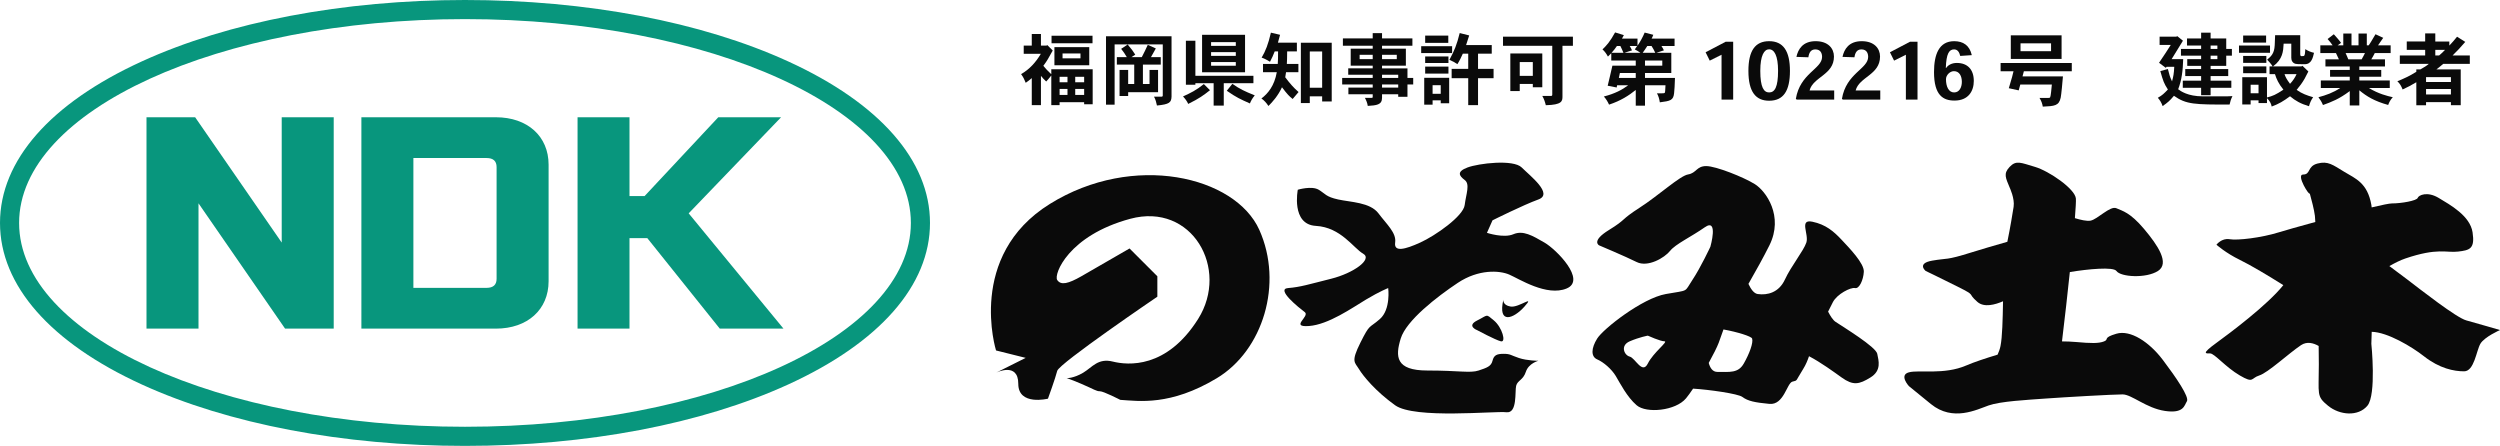 <?xml version="1.0" encoding="UTF-8"?> <svg xmlns="http://www.w3.org/2000/svg" id="_レイヤー_1" width="358.837mm" height="64mm" viewBox="0 0 1017.177 181.417"><defs><style>.cls-1{fill:#08967d;}.cls-2{fill:#0a0a0a;}</style></defs><path class="cls-2" d="M459.577,101.094l11.317,11.317v8.299s-39.985,27.16-40.74,30.178-3.772,11.317-3.772,11.317c0,0-12.071,3.018-12.071-6.036s-9.053-4.527-9.053-4.527l12.071-6.036-12.071-3.018s-12.071-38.477,21.879-59.602c33.95-21.125,75.444-11.317,85.252,10.562,9.808,21.879,1.509,49.04-17.352,60.357-18.861,11.317-31.687,9.265-39.231,8.782,0,0-6.79-3.501-8.299-3.501s-2.263-.754-7.544-3.018-6.036-2.263-6.036-2.263c0,0,3.018,0,6.79-2.263s6.036-6.036,12.071-4.527c6.036,1.509,21.879,3.018,34.704-17.353,12.825-20.37-2.463-47.531-27.637-40.741-25.174,6.79-31.21,22.634-29.701,24.897s4.527,1.509,9.808-1.509,19.615-11.317,19.615-11.317Z"></path><path class="cls-2" d="M528.042,77.196s5.658-1.697,8.487,0c2.829,1.697,2.829,2.829,7.922,3.961,5.092,1.132,13.014,1.132,16.409,5.658,3.395,4.527,7.356,7.922,6.79,11.882-.566,3.961,3.961,2.829,10.185,0,6.224-2.829,17.541-10.751,18.107-15.277.566-4.527,2.263-8.487,0-10.185-2.263-1.697-3.371-3.395,1.144-5.092s18.66-3.395,22.055,0c3.395,3.395,13.014,10.751,6.79,13.014s-18.672,8.487-18.672,8.487l-2.263,5.092s6.79,2.263,10.751.566c3.961-1.697,7.763.566,12.652,3.395,4.889,2.829,17.147,15.277,9.037,18.672-8.109,3.395-19.426-3.961-23.387-5.658-3.961-1.697-12.448-2.263-20.936,3.395s-20.936,15.277-23.199,22.633c-2.263,7.356-2.086,13.014,10.84,13.014s17.452,1.132,20.847,0,5.092-1.697,5.658-3.961,1.697-2.829,4.527-2.829,2.829.566,6.224,1.697c3.395,1.132,7.922,1.132,7.922,1.132,0,0-3.961,1.006-5.092,4.464-1.132,3.458-3.395,3.458-3.961,5.721-.566,2.263.566,11.317-3.961,10.751-4.527-.566-37.345,2.829-45.266-2.829-7.922-5.658-13.014-11.882-14.712-14.712s-3.395-2.829.566-10.751c3.961-7.922,3.395-5.658,7.922-9.619s3.395-12.612,3.395-12.612c0,0-3.395,1.296-9.053,4.69-5.658,3.395-15.277,10.185-23.199,10.751-7.922.566.566-3.961-1.697-5.658-2.263-1.697-11.903-9.381-6.8-9.783,5.103-.402,8.498-1.534,17.551-3.797,9.053-2.263,16.975-7.922,13.014-10.185-3.961-2.263-9.053-10.751-19.238-11.317s-7.356-14.712-7.356-14.712Z"></path><path class="cls-2" d="M601.034,134.344s-4.527-1.697,0-3.961c4.527-2.263,3.395-2.829,6.79,0,3.395,2.829,5.092,9.053,2.829,8.487-2.263-.566-9.619-4.527-9.619-4.527Z"></path><path class="cls-2" d="M611.684,121.896s-.465,2.263,2.93,2.829,10.185-5.092,5.658,0c-4.527,5.092-10.953,7.356-8.589-2.829Z"></path><path class="cls-2" d="M763.807,143.961c-.566-2.83-13.58-10.751-16.975-13.015-1.048-.699-2.084-2.308-3.032-4.154.804-1.59,1.498-2.961,1.901-3.768,1.697-3.395,7.356-6.224,9.053-5.819,1.698.404,3.395-3.234,3.583-6.629.188-3.395-5.847-9.619-9.037-13.014-3.192-3.395-6.428-6.224-11.919-7.356-5.492-1.131-1.299,5.092-2.431,8.488-1.131,3.395-6.224,9.619-8.695,14.995s-7.148,6.507-11.109,5.941c-1.512-.216-2.772-2.002-3.758-4.125,3.04-5.299,6.228-11.04,8.536-15.68,5.91-11.882-1.383-22.067-5.91-24.897-4.527-2.829-15.843-7.355-19.804-7.355-3.96,0-3.96,2.829-7.355,3.395-3.395.566-11.883,8.487-19.804,13.58-7.922,5.092-5.092,4.527-12.448,9.054-7.356,4.527-3.961,6.224-3.961,6.224,0,0,10.751,4.527,15.277,6.79,4.527,2.263,11.317-1.698,13.58-4.527,2.263-2.829,8.487-5.658,14.145-9.619,5.658-3.96,2.263,7.922,2.263,7.922,0,0-3.96,8.488-7.356,13.58-3.395,5.092-1.131,3.96-10.751,5.658-9.619,1.698-25.462,14.146-27.942,18.107-2.48,3.961-2.613,7.356,0,8.487,2.613,1.132,5.875,3.961,7.572,6.79,1.698,2.829,4.527,8.487,8.487,11.883,3.961,3.395,15.844,2.263,20.08-2.829.85-1.022,1.843-2.416,2.874-3.944,6.422.396,18.279,2.05,20.049,3.377,2.263,1.698,5.092,2.263,11.002,2.83,5.91.566,7.104-8.488,9.367-9.054,2.263-.566,1.132,0,4.34-5.092,1.133-1.798,1.848-3.588,2.409-5.253,4.749,2.47,10.232,6.476,13.26,8.648,4.73,3.395,7.152,2.829,11.74,0,4.588-2.829,3.333-6.79,2.768-9.619ZM670.445,147.922c-2.263,4.527-5.092-2.263-7.356-2.829-2.263-.566-3.96-4.527,0-6.224,3.961-1.698,7.356-2.306,7.356-2.306,0,0,5.092,2.306,6.79,2.306,1.697,0-4.527,4.526-6.79,9.053ZM709.487,147.922c-2.263,3.961-5.658,3.395-10.751,3.395-1.934,0-2.965-1.635-3.506-3.66,1.87-3.381,3.408-6.454,4.072-8.222.762-2.033,1.415-3.893,1.929-5.39,5.789,1.051,11.359,2.816,11.651,3.693.566,1.698-1.132,6.224-3.395,10.185Z"></path><path class="cls-2" d="M879.998,146.441c-5.508-7.294-13.186-12.344-18.904-10.66-5.718,1.683-2.828,2.244-5.004,3.117-2.176.873-5.302.811-11.474.249-1.87-.17-3.822-.23-5.657-.241.591-5.084,1.229-10.552,1.681-14.346.344-2.893.911-8.066,1.51-13.869,7.495-1.25,17.73-2.185,18.944-.451,1.76,2.513,12.127,3.099,16.934,0,4.807-3.099,0-10.367-5.683-17.1-5.683-6.732-8.739-7.294-11.251-8.416-2.513-1.122-7.636,4.489-10.502,5.05-1.512.296-4.18-.344-6.38-1.015.31-3.937.484-6.917.404-7.962-.297-3.927-10.92-11.221-16.663-12.905-5.744-1.683-7.61-2.805-10.28,0s-1.602,4.489,0,8.421c0,0,2.137,4.484,1.603,7.851-.454,2.863-1.319,8.205-2.546,14.213-5.449,1.558-10.836,3.133-14.546,4.302-10.683,3.366-9.614,2.244-16.024,3.366-6.409,1.122-2.671,4.195-2.671,4.195,0,0,5.341,2.538,13.17,6.466,7.828,3.927,3.388,2.244,7.935,6.172,2.708,2.339,7.181,1.09,10.379-.299-.127,7.38-.291,14.592-1.038,18.253-.249,1.22-.678,2.362-1.171,3.462-4.822,1.465-9.56,3.028-12.716,4.393-9.08,3.928-19.228,1.683-23.372,2.805-4.144,1.122,0,5.611,0,5.611l8.951,7.293c8.951,7.294,18.694,2.244,23.502.562,4.807-1.683,15.489-2.244,23.248-2.805,7.758-.562,27.494-1.683,31.232-1.683,3.739,0,9.614,5.611,17.274,6.733,7.659,1.122,7.83-2.244,8.898-3.928,1.069-1.683-4.273-9.538-9.781-16.832Z"></path><path class="cls-2" d="M1003.471,130.362c-4.092-1.12-18.342-12.317-24.217-16.797-1.901-1.449-4.48-3.371-7.09-5.303,2.235-1.27,4.443-2.393,6.516-3.096,13.18-4.468,16.597-2.239,21.404-2.799,4.807-.56,6.944-1.12,5.934-7.839-1.01-6.718-9.138-11.198-13.794-13.997s-8.163-1.12-8.54,0c-.377,1.12-6.567,2.24-10.502,2.24-1.014,0-4.099.639-8.218,1.615-.044-.352-.082-.775-.132-1.055-1.603-8.959-6.41-10.638-11.041-13.438-4.631-2.799-6.585-4.479-10.858-3.359-4.273,1.12-2.671,4.479-5.875,4.479-2.994,0,2.803,9.178,2.705,7.627.657,2.364,1.8,6.631,2.103,9.17.053.444.112,1.366.174,2.512-6.624,1.806-12.382,3.438-14.856,4.207-7.205,2.24-16.831,3.36-20.036,2.799-3.205-.56-5.342,2.24-5.342,2.24,0,0,3.739,3.36,9.508,6.159,4.417,2.144,11.803,6.567,17.704,10.289-6.553,8.171-21.794,19.546-27.212,23.484-6.409,4.658-4.273,4.3-2.541,4.3,1.731,0,6.28,5.599,12.049,8.958,5.769,3.36,4.379,1.12,7.935,0,3.555-1.12,11.934-8.958,16.959-12.318,2.441-1.632,5.096-.873,7.191.326.043,3.035.069,5.659.069,7.513,0,12.317-1.069,12.878,3.737,16.797,4.805,3.92,12.287,4.479,16.026,0,3.739-4.479,1.603-25.196,1.603-25.196,0,0,.062-1.869.149-4.876,6.458.135,16.399,6.129,21.215,9.915,6.41,5.039,12.285,6.159,16.391,6.159,4.106,0,4.974-8.399,6.603-11.198,1.628-2.799,7.985-5.599,7.985-5.599,0,0-9.614-2.799-13.705-3.92Z"></path><path class="cls-2" d="M428.329,20.551c-.356.551-1.687,2.984-1.979,3.503-.421.682-.941,1.557-1.849,2.725.811,1.006,1.881,2.173,3.243,3.438v-2.044h16.834v14.239h-3.471v-.843h-9.99v1.2h-3.373v-12.066c-.843,1.07-1.492,1.849-2.076,2.465-.811-.746-1.459-1.46-2.14-2.303v11.904h-3.73v-10.996c-.843.746-1.687,1.395-2.465,1.914-.422-1.038-.908-2.238-1.881-3.535,3.406-1.914,6.065-4.898,8.044-8.271h-6.974v-3.341h3.276v-4.703h3.73v4.703h2.27l.324-.195,2.205,2.205ZM444.514,14.551v3.049h-16.672v-3.049h16.672ZM443.185,19.189v7.363h-14.174v-7.363h14.174ZM431.119,31.255v2.205h3.211v-2.205h-3.211ZM431.119,36.185v2.433h3.211v-2.433h-3.211ZM432.319,21.751v1.979h7.298v-1.979h-7.298ZM437.476,31.255v2.205h3.633v-2.205h-3.633ZM437.476,36.185v2.433h3.633v-2.433h-3.633Z"></path><path class="cls-2" d="M476.663,14.745v24.586c-.097,2.303-.778,3.114-5.936,3.6-.227-1.167-.584-2.53-1.2-3.6h3.082c.324,0,.486-.162.486-.519v-20.759h-19.591v24.521h-3.503V14.745h26.662ZM472.284,23.243v3.049h-7.265v7.882h2.692v-5.709h3.471v9.049h-12.163v1.557h-3.503v-10.607h3.503v5.709h2.465v-7.882h-7.071v-3.049h4.054c-.617-1.135-1.459-2.303-2.303-3.373l2.66-1.752c1.395,1.589,2.335,2.887,3.081,4.119l-1.557,1.006h4.217c.876-1.687,1.654-3.276,2.432-4.995l3.276,1.459c-.681,1.233-1.298,2.335-1.979,3.536h3.989Z"></path><path class="cls-2" d="M492.303,36.704c-2.465,1.946-4.346,3.373-8.855,5.579-.519-1.168-1.2-2.044-2.108-3.049,3.049-1.395,5.416-2.53,8.465-5.027l2.498,2.497ZM486.367,16.561v14.271h23.613v3.016h-12.066v9.114h-4.119v-9.114h-7.428v.617h-3.86v-17.904h3.86ZM506.574,14.162v15.244h-17.482v-15.244h17.482ZM492.757,17.145v1.524h10.055v-1.524h-10.055ZM492.757,21.2v1.524h10.055v-1.524h-10.055ZM492.757,25.254v1.492h10.055v-1.492h-10.055ZM501.417,34.109c3.114,2.173,4.768,2.919,9.114,4.703-.843.973-1.524,2.108-1.979,3.276-3.86-1.719-5.514-2.432-9.406-5.157l2.27-2.822Z"></path><path class="cls-2" d="M527.663,17.373v3.535h-3.957c0,2.595-.065,3.86-.129,5.092h4.703v3.373h-5.028c-.13.681-.227,1.427-.325,2.076,1.947,2.562,3.277,4.119,5.417,6-.844,1.006-1.557,1.817-2.4,2.822-1.394-1.102-2.076-1.784-4.346-4.768-1.557,3.406-3.859,6-5.514,7.622-.812-1.265-1.719-2.271-2.855-3.049,2.66-2.011,5.287-5.157,6.26-10.703h-5.612v-3.373h6.001c.098-1.167.13-2.562.13-5.092h-1.363c-.518,1.33-1.167,2.854-1.914,4.217-1.07-.617-2.141-1.265-3.406-1.687,1.622-2.757,2.66-5.384,3.763-10.152l3.73.876c-.259,1.005-.584,2.205-.876,3.211h7.72ZM541.837,17.373v23.905h-3.892v-2.076h-5.028v2.725h-3.632v-24.553h12.552ZM532.917,20.94v14.758h5.028v-14.758h-5.028Z"></path><path class="cls-2" d="M562.31,13.48v2.141h12.357v2.984h-12.357v1.2h9.698v6.909h-9.698v1.102h10.346v3.892h2.336v2.66h-2.336v5.027h-3.763v-1.038h-6.583v1.459c0,2.887-2.336,3.049-5.806,3.276-.162-1.167-.617-2.27-1.167-3.276h2.756c.325,0,.421-.097.421-.356v-1.103h-9.892v-2.725h9.892v-1.265h-12.422v-2.66h12.422v-1.297h-9.957v-2.595h9.957v-1.102h-8.952v-6.909h8.952v-1.2h-12.13v-2.984h12.13v-2.141h3.796ZM553.195,22.303v1.751h5.319v-1.751h-5.319ZM562.31,22.303v1.751h6v-1.751h-6ZM562.31,30.411v1.297h6.583v-1.297h-6.583ZM562.31,34.369v1.265h6.583v-1.265h-6.583Z"></path><path class="cls-2" d="M590.826,18.8v2.789h-12.585v-2.789h12.585ZM589.625,31.644v10.379h-3.438v-1.2h-3.308v1.752h-3.406v-10.931h10.151ZM589.268,14.486v2.951h-9.405v-2.951h9.405ZM589.334,22.984v2.66h-9.471v-2.66h9.471ZM589.334,27.103v2.854h-9.471v-2.854h9.471ZM582.879,34.66v3.503h3.308v-3.503h-3.308ZM606.946,18.345v3.503h-5.578v6.163h6.324v3.795h-6.324v10.963h-3.99v-10.963h-6.746v-3.795h6.746v-6.163h-2.205c-.649,1.427-1.298,2.854-2.206,4.249-.973-.681-1.946-1.2-3.243-1.752,2.044-3.795,2.984-6.065,4.184-10.898l3.86.973c-.455,1.363-.876,2.757-1.265,3.925h10.444Z"></path><path class="cls-2" d="M639.971,14.907v3.73h-4.249v20.629c0,1.849-.162,3.406-6.779,3.535-.292-1.233-.746-2.627-1.428-3.763h3.536c.421,0,.519-.227.519-.584v-19.818h-20.045v-3.73h28.445ZM627.516,21.751v13.753h-3.859v-1.363h-5.319v2.919h-3.828v-15.309h13.007ZM618.337,25.254v5.612h5.319v-5.612h-5.319Z"></path><path class="cls-2" d="M655.579,21.654l-1.362,1.362c-.551-1.038-1.265-2.076-2.206-2.919,1.752-1.686,3.05-3.146,5.126-6.909l3.568,1.103c-.26.486-.551.973-.779,1.427h6.325v2.887c1.005-1.46,2.14-3.471,2.919-5.352l3.503.908c-.195.486-.389,1.038-.682,1.557h9.342v2.984h-5.352c.39.584.714,1.135,1.006,1.784l-3.082,1.005h6.098v8.206h-10.704v2.011h12.196c-.066,2.855-.227,4.963-.357,6.228-.325,2.855-1.428,3.147-5.806,3.698-.195-1.298-.519-2.53-1.167-3.665h1.816c1.428,0,1.428-.033,1.525-.973.065-.487.097-1.168.129-2.303h-8.336v8.303h-3.763v-6.39c-2.79,2.238-6.065,4.379-10.865,5.968-.519-1.168-1.201-2.303-2.109-3.308,4.541-1.168,7.525-2.79,9.893-4.574h-4.509l-.162.908-3.665-.714c.681-2.725,1.298-5.547,1.914-8.173h9.503v-2.076h-9.958v-2.984ZM660.543,21.492c-.357-.908-.812-1.849-1.265-2.789h-1.394c-.617.908-1.33,1.881-2.206,2.789h4.865ZM659.083,29.698l-.421,2.011h6.876v-2.011h-6.454ZM660.899,21.492h6.551c-.648-.519-1.459-.941-2.303-1.395l.973-1.394h-3.049c.357.551.616,1.07.941,1.784l-3.113,1.005ZM673.484,21.492c-.454-1.005-.941-1.881-1.524-2.789h-1.719c-.584.941-1.232,1.881-1.881,2.789h5.125ZM669.3,24.638v2.076h7.038v-2.076h-7.038Z"></path><path class="cls-2" d="M702.131,16.983h3.049v23.548h-4.735v-18.261l-4.8,2.4-1.687-3.406,8.173-4.282Z"></path><path class="cls-2" d="M711.378,28.822c0-8.141,2.724-12.066,8.433-12.066,5.773,0,8.465,4.054,8.465,12.098,0,8.109-2.627,12.131-8.465,12.131-5.417,0-8.433-3.568-8.433-12.131v-.032ZM719.778,20.064c-1.946,0-3.568,2.433-3.568,8.758,0,6.779,1.46,8.79,3.601,8.79,2.27,0,3.632-2.141,3.632-8.79,0-6.228-1.558-8.758-3.632-8.758h-.033Z"></path><path class="cls-2" d="M746.28,40.531h-15.212l-.389-.292c1.687-10.444,10.671-12.196,10.671-17.093,0-1.395-.551-3.049-2.756-3.049-1.784,0-2.563,1.33-2.822,3.211l-4.865-.162c.682-3.114,2.595-6.39,7.816-6.39,5.092,0,7.461,2.951,7.461,6.26,0,7.46-8.466,8.239-9.926,13.785h10.022v3.73Z"></path><path class="cls-2" d="M765.03,40.531h-15.212l-.389-.292c1.687-10.444,10.671-12.196,10.671-17.093,0-1.395-.551-3.049-2.756-3.049-1.784,0-2.563,1.33-2.822,3.211l-4.865-.162c.682-3.114,2.595-6.39,7.816-6.39,5.092,0,7.461,2.951,7.461,6.26,0,7.46-8.466,8.239-9.926,13.785h10.022v3.73Z"></path><path class="cls-2" d="M777.132,16.983h3.049v23.548h-4.735v-18.261l-4.8,2.4-1.687-3.406,8.173-4.282Z"></path><path class="cls-2" d="M791.828,27.655c.746-1.135,2.238-2.044,4.346-2.044,4.314,0,6.908,2.627,6.908,7.331,0,4.119-2.205,7.979-7.849,7.979-4.573,0-8.336-2.076-8.336-11.579,0-7.168,2.01-12.585,8.206-12.585,3.632,0,6.26,1.687,7.168,5.676l-4.703.325c-.357-1.428-1.005-2.66-2.497-2.66-2.011,0-3.179,1.654-3.373,7.558h.13ZM791.762,32.26c0,2.855,1.038,5.352,3.309,5.352,2.206,0,3.147-2.173,3.147-4.314,0-2.303-.974-4.346-3.211-4.346-1.622,0-3.244,1.589-3.244,3.276v.032Z"></path><path class="cls-2" d="M842.949,25.643v3.341h-19.493c-.162.648-.357,1.362-.551,2.108h16.445c-.162,2.011-.648,7.395-.908,8.628-.713,3.373-2.562,3.438-7.297,3.665-.162-1.167-.649-2.465-1.33-3.535h3.535c.422,0,.649-.033.812-.292.259-.454.518-3.536.681-5.157h-12.844c-.162.746-.421,1.557-.648,2.368l-4.023-.876c1.395-4.671,1.558-5.352,1.915-6.909h-5.255v-3.341h28.964ZM838.797,14.388v9.601h-20.661v-9.601h20.661ZM822.093,17.632v3.211h12.423v-3.211h-12.423Z"></path><path class="cls-2" d="M885.874,14.712l2.303,1.849c-.746,1.2-3.957,6.454-4.605,7.492h4.703c-.13,4.606-.584,8.531-2.044,12.261.973.714,3.892,2.887,10.022,2.887h8.466c1.2,0,1.849,0,3.6-.097-.584,1.167-.941,2.303-1.167,3.438-14.077,0-17.613,0-22.64-3.567-1.752,2.076-2.433,2.66-4.606,4.184-.486-1.395-1.103-2.4-1.946-3.373,1.914-1.103,2.465-1.687,4.087-3.373-1.622-2.53-1.915-3.373-3.082-7.492l3.082-.843c.616,2.433.778,3.114,1.687,5.027.584-2.173.746-3.049.907-5.936h-3.113l-.325.422-2.756-2.044c1.2-1.654,4.216-6.39,4.768-7.265h-4.541v-3.373h6.779l.421-.195ZM899.432,13.285v2.368h6.357v4.249h2.304v2.757h-2.304v4.152h-6.357v1.297h7.168v2.855h-7.168v1.849h8.432v2.919h-8.432v3.016h-3.86v-3.016h-7.46v-2.919h7.46v-1.849h-6.454v-2.855h6.454v-1.297h-5.644v-2.757h5.644v-1.394h-8.206v-2.757h8.206v-1.362h-5.741v-2.887h5.741v-2.368h3.86ZM899.432,18.54v1.362h2.756v-1.362h-2.756ZM899.432,22.659v1.394h2.756v-1.394h-2.756Z"></path><path class="cls-2" d="M923.602,18.54v2.951h-12.617v-2.951h12.617ZM922.369,39.655c2.4-.617,3.568-1.103,6.682-3.179-1.979-2.433-2.822-4.346-3.438-6.325h-2.206v-3.146h1.265c-.682-1.071-1.525-2.011-2.238-2.725,1.621-1.363,2.919-2.498,3.081-5.903.032-.649.065-1.427.162-4.054h10.217v7.72c0,.778.389.811.487.811,1.005,0,1.037-.065,1.2-.292.227-.422.292-1.006.389-2.563,1.103.746,2.27,1.2,3.536,1.492-.455,1.946-1.006,4.638-3.763,4.638-2.79,0-3.179-.032-3.763-.162-1.2-.325-1.719-1.33-1.719-2.433v-5.773h-3.114c-.162,3.114-.357,6.325-4.314,9.244h11.58l.389-.227,2.4,2.303c-.26.486-1.33,2.53-1.524,2.951-1.006,1.719-1.881,2.919-3.244,4.541,2.141,1.524,4.217,2.27,6.715,2.984-.682.941-1.298,2.14-1.687,3.665-3.373-1.006-5.579-2.238-7.72-4.054-2.66,1.979-4.541,3.114-7.46,4.184-.228-1.2-.714-2.205-1.915-3.406v1.979h-3.438v-1.103h-3.211v1.687h-3.406v-11.093h10.055v8.239ZM922.012,14.453v2.886h-9.341v-2.886h9.341ZM922.11,22.757v2.822h-9.439v-2.822h9.439ZM922.11,27.006v2.789h-9.439v-2.789h9.439ZM915.72,34.466v3.47h3.211v-3.47h-3.211ZM929.505,30.152c.357,1.103.778,1.979,2.238,3.957,1.2-1.265,2.076-2.595,2.66-3.957h-4.898Z"></path><path class="cls-2" d="M962.984,13.642v4.8h.778c.616-.843.811-1.233,2.756-4.509l3.147,1.46c-.389.486-1.783,2.627-2.108,3.049h5.125v3.146h-6.454c-.421.908-.941,1.752-1.428,2.562h5.579v2.887h-10.444v1.427h8.919v2.757h-8.919v1.525h12.39v3.049h-8.53c4.054,2.433,7.461,3.243,9.763,3.763-.908.941-1.492,2.043-1.881,3.146-5.514-1.524-8.758-3.471-11.741-5.968v6.163h-3.893v-5.838c-4.379,3.276-7.331,4.379-10.898,5.676-.486-1.2-1.103-2.205-1.849-3.178,3.082-.811,6.163-1.914,8.855-3.763h-7.881v-3.049h11.774v-1.525h-8.012v-2.757h8.012v-1.427h-9.893v-2.887h5.482c-.422-.876-.844-1.849-1.201-2.562h-6.358v-3.146h4.996c-.519-.811-1.362-1.816-2.044-2.562l2.531-1.946c.941,1.07,2.108,2.303,2.951,3.503l-1.394,1.006h2.303v-4.8h3.341v4.8h2.854v-4.8h3.373ZM954.356,21.589c.389.908.811,1.752,1.103,2.562h5.417c.389-.746,1.005-1.719,1.362-2.562h-7.882Z"></path><path class="cls-2" d="M990.851,13.577v3.308h5.709v1.654c1.103-1.135,2.14-2.335,3.146-3.6l3.341,2.108c-1.849,2.173-3.373,3.763-5.157,5.514h7.006v3.438h-10.834c-.875.746-1.848,1.557-2.756,2.238h9.892v14.563h-3.989v-1.233h-10.119v1.265h-3.957v-9.374c-1.881,1.135-3.698,2.108-5.579,2.951-.487-1.297-1.167-2.497-2.14-3.341,2.303-.941,4.93-2.076,7.72-3.86v-.973h1.653c1.298-.682,2.854-1.687,3.406-2.238h-11.774v-3.438h10.315v-2.27h-7.493v-3.406h7.493v-3.308h4.118ZM987.09,31.384v1.979h10.119v-1.979h-10.119ZM987.09,36.217v2.206h10.119v-2.206h-10.119ZM990.851,20.292v2.27h1.558c.908-.714,1.653-1.492,2.4-2.27h-3.957Z"></path><path class="cls-1" d="M189.192,7.775c100.194,0,181.417,37.131,181.417,82.934s-81.223,82.934-181.417,82.934S7.775,136.512,7.775,90.709,88.998,7.775,189.192,7.775M189.192,0c-49.55,0-96.256,8.877-131.514,24.995C20.484,41.998,0,65.335,0,90.709s20.484,48.711,57.678,65.714c35.258,16.118,81.964,24.995,131.514,24.995s96.256-8.877,131.514-24.995c37.194-17.003,57.678-40.341,57.678-65.714s-20.484-48.711-57.678-65.714C285.448,8.877,238.742,0,189.192,0h0Z"></path><path class="cls-1" d="M80.766,82.722v50.983h-21.159V47.71h19.794l35.219,50.983v-50.983h21.159v85.996h-19.794l-35.219-50.983Z"></path><path class="cls-1" d="M201.777,133.706h-54.739V47.71h54.739c12.832,0,21.432,7.74,21.432,19.288v47.421c0,11.548-8.6,19.288-21.432,19.288ZM202.05,67.98c0-2.457-1.365-3.685-4.095-3.685h-29.759v52.826h29.759c2.73,0,4.095-1.228,4.095-3.686v-45.455Z"></path><path class="cls-1" d="M256.124,47.712v32.064h6.142l29.976-32.064h25.553l-37.593,39.089,38.575,46.907h-25.922l-29.485-36.823h-7.248v36.823h-21.131V47.712h21.131Z"></path></svg> 